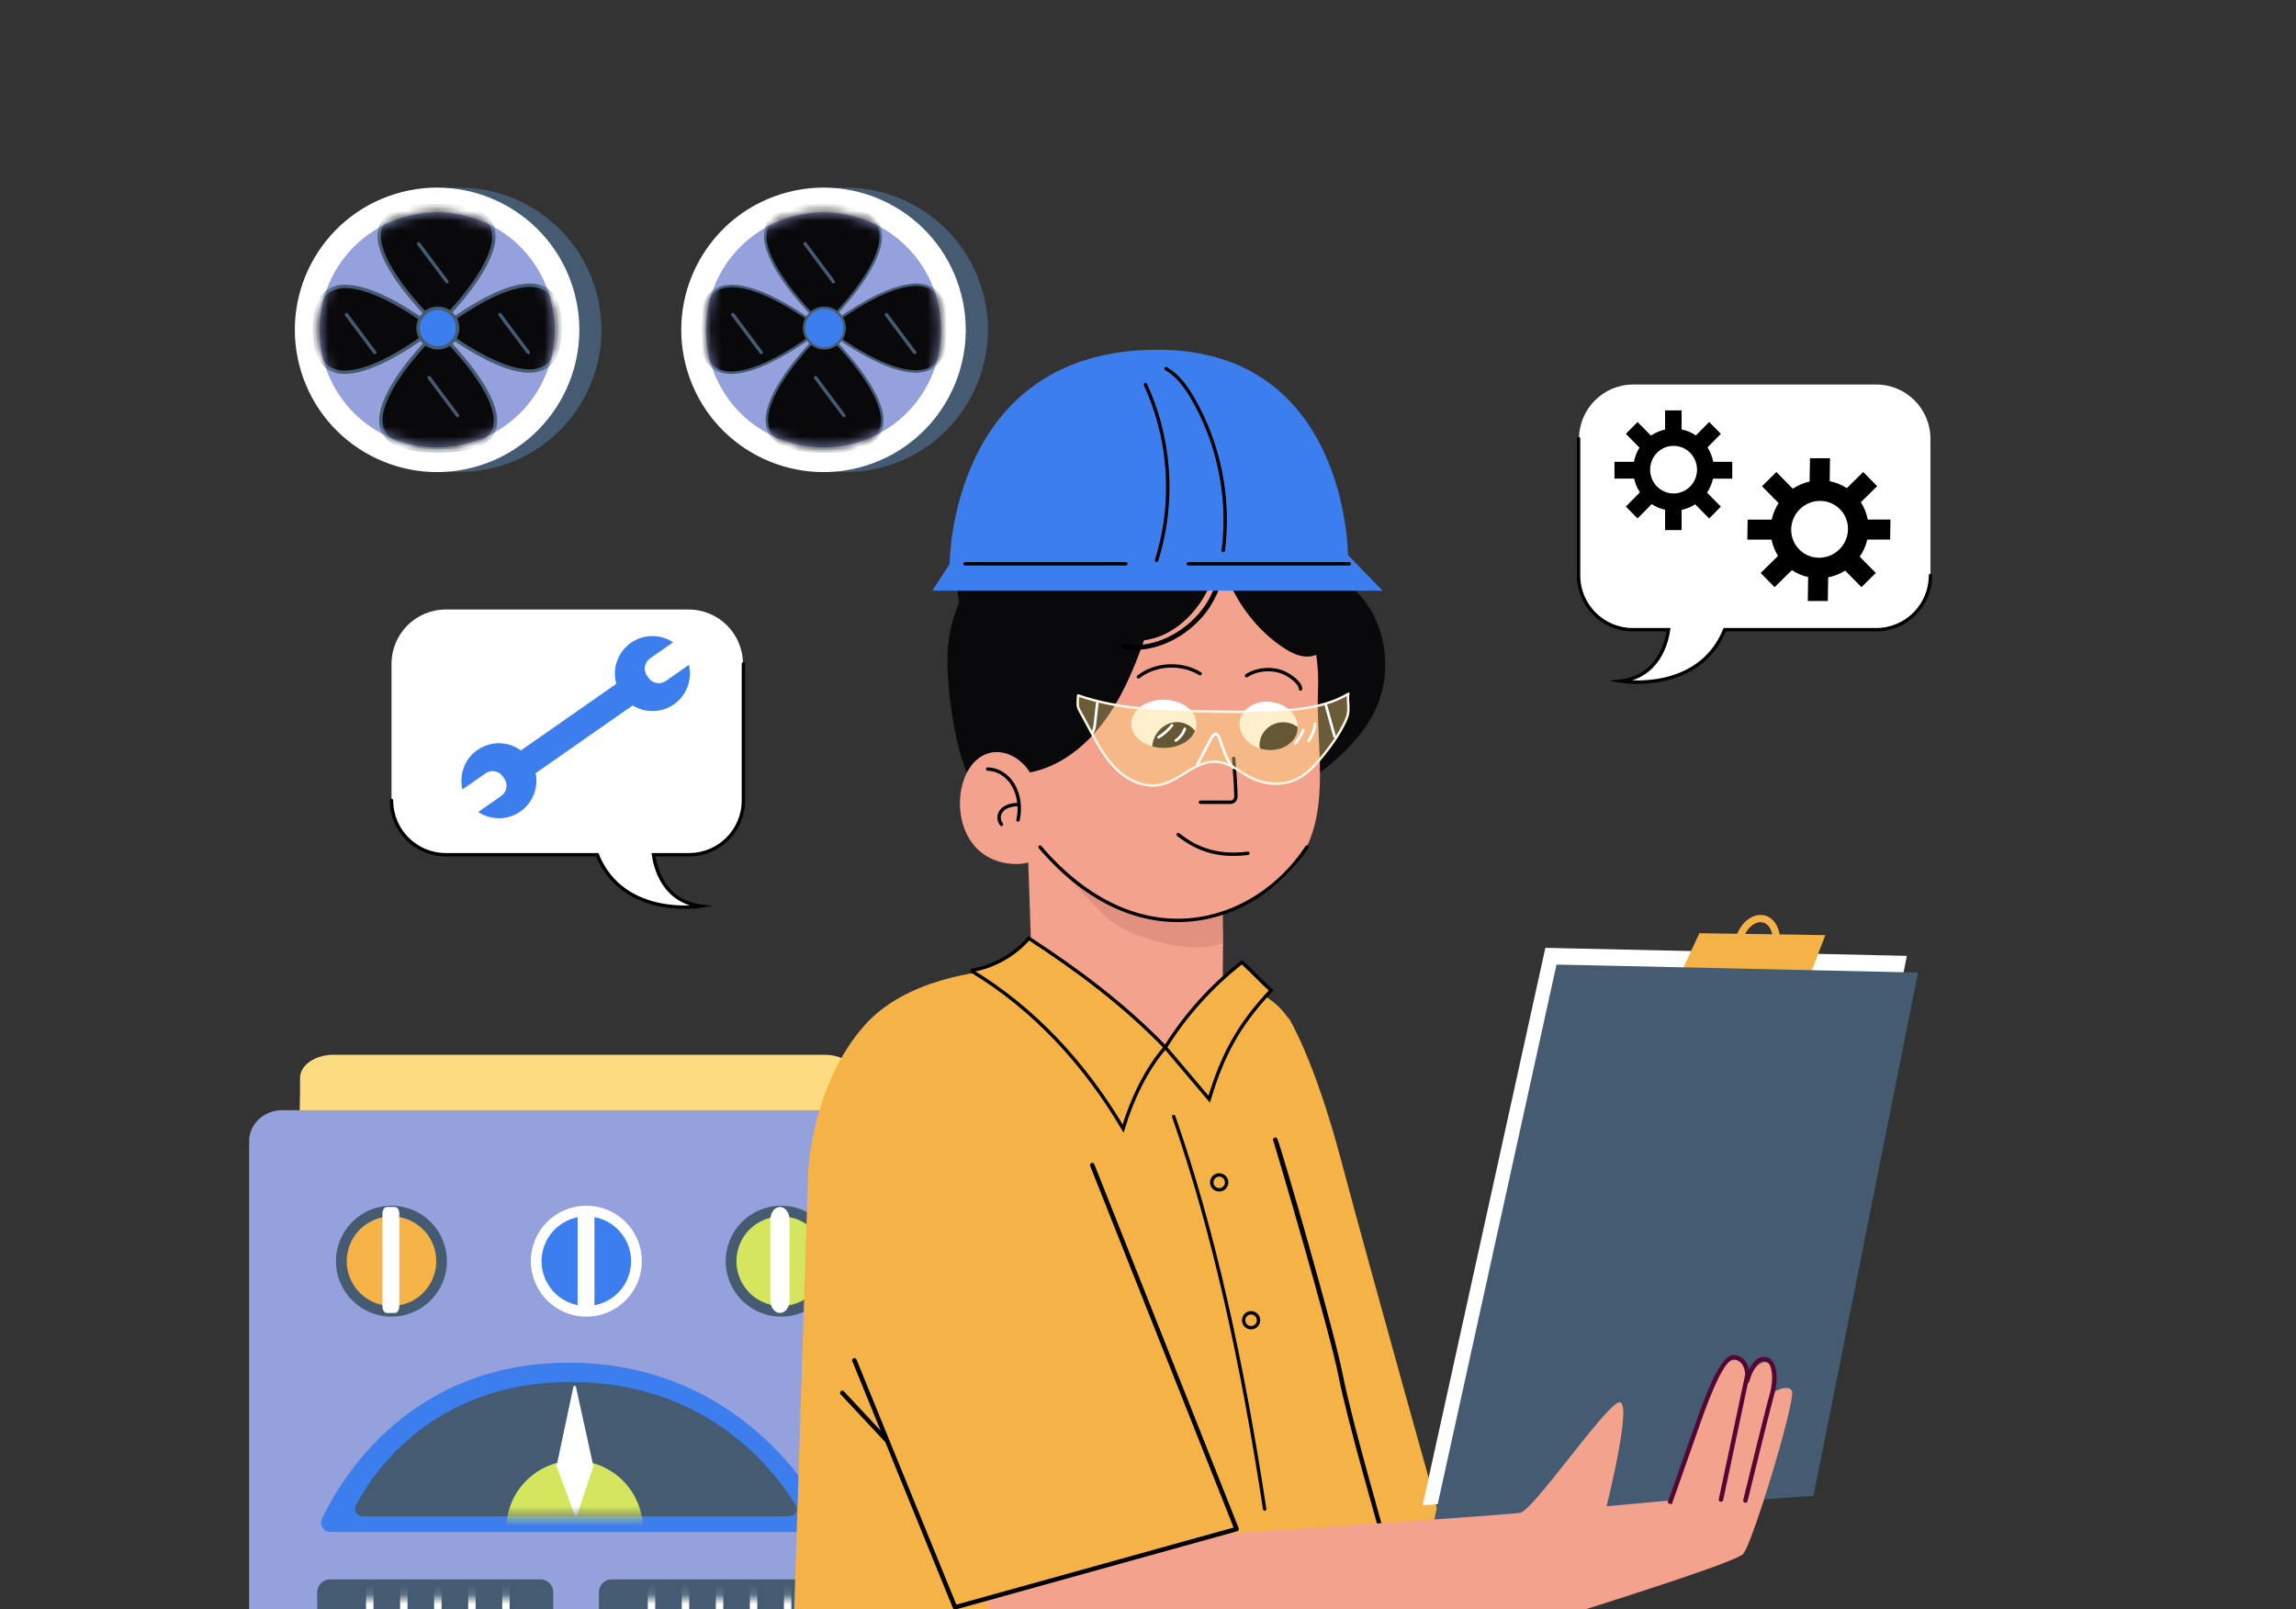 <svg width="234" height="164" viewBox="0 0 234 164" fill="none" xmlns="http://www.w3.org/2000/svg"><rect x="0" y="0" width="234" height="164" fill="#333333" stroke="none"/><g clip-path="url(#a)"><g clip-path="url(#b)"><path d="M84.527 114.407V115.898" stroke="white" stroke-width="0.219" stroke-miterlimit="10"/><path d="M92.766 107.66H91.273" stroke="white" stroke-width="0.219" stroke-miterlimit="10"/><path d="M90.353 113.484L89.297 112.431" stroke="white" stroke-width="0.219" stroke-miterlimit="10"/><path d="M33.99 107.5H84.015C85.897 107.5 87.427 108.56 87.427 109.864V121.655H30.578V109.864C30.578 108.56 32.108 107.5 33.99 107.5Z" fill="#FDDB80"/><path d="M30.6 111.656L87.101 115.325H30.492L30.6 111.656Z" fill="#FDDB80"/><path d="M28.765 113.147H89.293C91.155 113.147 92.667 114.56 92.667 116.3V188.036H25.391V116.3C25.391 114.56 26.903 113.147 28.765 113.147Z" fill="#95A1DD"/><path d="M33.668 156.143H83.455C84.172 156.143 84.632 155.377 84.285 154.748C82.041 150.641 74.199 138.882 57.974 138.882C41.749 138.882 34.721 150.734 32.814 154.797C32.519 155.426 32.976 156.145 33.668 156.145V156.143Z" fill="#3D7EEF"/><path d="M36.99 154.534H80.376C81.003 154.534 81.4 153.927 81.101 153.426C79.144 150.171 72.311 140.848 58.17 140.848C44.03 140.848 37.906 150.244 36.244 153.466C35.986 153.964 36.384 154.534 36.988 154.534H36.99Z" fill="#445B72"/><mask id="c" style="mask-type:luminance" maskUnits="userSpaceOnUse" x="36" y="140" width="46" height="15"><path d="M36.99 154.534H80.376C81.003 154.534 81.4 153.927 81.101 153.426C79.144 150.171 72.311 140.848 58.17 140.848C44.03 140.848 37.906 150.244 36.244 153.466C35.986 153.964 36.384 154.534 36.988 154.534H36.99Z" fill="white"/></mask><g mask="url(#c)"><path d="M65.43 156.93C66.043 153.136 63.463 149.564 59.669 148.952C55.876 148.339 52.303 150.919 51.691 154.712C51.078 158.506 53.658 162.079 57.452 162.691C61.245 163.303 64.818 160.724 65.43 156.93Z" fill="#D5E55E"/><path d="M58.693 141.319L60.466 149.39C60.471 149.412 60.471 149.437 60.464 149.459L58.814 154.409C58.774 154.524 58.612 154.527 58.568 154.414L56.734 149.461C56.727 149.439 56.724 149.412 56.729 149.39L58.441 141.322C58.47 141.184 58.664 141.184 58.693 141.322V141.319Z" fill="white"/></g><path d="M39.894 134.189C43.016 134.189 45.547 131.659 45.547 128.537C45.547 125.415 43.016 122.885 39.894 122.885C36.773 122.885 34.242 125.415 34.242 128.537C34.242 131.659 36.773 134.189 39.894 134.189Z" fill="#445B72"/><path d="M44.342 129.591C44.924 127.138 43.407 124.678 40.954 124.096C38.501 123.515 36.041 125.032 35.459 127.484C34.878 129.937 36.395 132.397 38.848 132.979C41.3 133.561 43.761 132.044 44.342 129.591Z" fill="#F5B247"/><path d="M40.246 123.014H39.426C39.178 123.014 38.977 123.32 38.977 123.697V133.134C38.977 133.511 39.178 133.817 39.426 133.817H40.246C40.494 133.817 40.695 133.511 40.695 133.134V123.697C40.695 123.32 40.494 123.014 40.246 123.014Z" fill="white"/><path d="M59.758 134.189C62.879 134.189 65.41 131.659 65.41 128.537C65.41 125.415 62.879 122.885 59.758 122.885C56.636 122.885 54.105 125.415 54.105 128.537C54.105 131.659 56.636 134.189 59.758 134.189Z" fill="white"/><path d="M64.198 129.592C64.779 127.139 63.262 124.679 60.809 124.097C58.356 123.516 55.897 125.033 55.315 127.485C54.733 129.938 56.25 132.398 58.703 132.98C61.156 133.562 63.616 132.045 64.198 129.592Z" fill="#3D7EEF"/><path d="M60.137 123.014H59.316C59.068 123.014 58.867 123.32 58.867 123.697V133.134C58.867 133.511 59.068 133.817 59.316 133.817H60.137C60.385 133.817 60.586 133.511 60.586 133.134V123.697C60.586 123.32 60.385 123.014 60.137 123.014Z" fill="white"/><path d="M79.613 134.189C82.735 134.189 85.265 131.659 85.265 128.537C85.265 125.415 82.735 122.885 79.613 122.885C76.492 122.885 73.961 125.415 73.961 128.537C73.961 131.659 76.492 134.189 79.613 134.189Z" fill="#445B72"/><path d="M84.057 129.593C84.639 127.14 83.122 124.68 80.669 124.098C78.216 123.517 75.756 125.033 75.174 127.486C74.593 129.939 76.11 132.399 78.562 132.981C81.015 133.563 83.475 132.046 84.057 129.593Z" fill="#D5E55E"/><path d="M79.49 133.817C78.948 133.817 78.508 133.232 78.508 132.511V124.32C78.508 123.599 78.948 123.014 79.49 123.014C80.032 123.014 80.472 123.599 80.472 124.32V132.511C80.472 133.232 80.032 133.817 79.49 133.817Z" fill="white"/><path d="M61.039 162.274V183.967C61.039 184.687 61.623 185.271 62.343 185.271H83.793C84.513 185.271 85.097 184.687 85.097 183.967V162.274C85.097 161.554 84.513 160.97 83.793 160.97H62.343C61.623 160.97 61.039 161.554 61.039 162.274Z" fill="#445B72"/><path d="M62.926 163.973V182.265C62.926 182.873 63.418 183.365 64.026 183.365H82.114C82.722 183.365 83.214 182.873 83.214 182.265V163.973C83.214 163.365 82.722 162.873 82.114 162.873H64.026C63.418 162.873 62.926 163.365 62.926 163.973Z" fill="#445B72"/><mask id="d" style="mask-type:luminance" maskUnits="userSpaceOnUse" x="62" y="162" width="22" height="22"><path d="M62.926 163.973V182.265C62.926 182.873 63.418 183.365 64.026 183.365H82.114C82.722 183.365 83.214 182.873 83.214 182.265V163.973C83.214 163.365 82.722 162.873 82.114 162.873H64.026C63.418 162.873 62.926 163.365 62.926 163.973Z" fill="white"/></mask><g mask="url(#d)"><path d="M66.819 157.218C66.728 168.864 66.647 186.496 66.812 187.333L66.073 187.498C65.839 186.462 66.041 160.202 66.063 157.211L66.819 157.218Z" fill="white"/><path d="M70.284 157.218C70.191 168.864 70.112 186.496 70.276 187.333L69.537 187.498C69.304 186.462 69.505 160.202 69.528 157.211L70.284 157.218Z" fill="white"/><path d="M73.756 157.218C73.666 168.864 73.585 186.496 73.749 187.333L73.01 187.498C72.777 186.462 72.978 160.202 73 157.211L73.756 157.218Z" fill="white"/><path d="M77.221 157.218C77.128 168.864 77.049 186.496 77.214 187.333L76.475 187.498C76.242 186.462 76.443 160.202 76.465 157.211L77.221 157.218Z" fill="white"/><path d="M80.694 157.218C80.601 168.864 80.522 186.496 80.687 187.333L79.948 187.498C79.714 186.462 79.916 160.202 79.938 157.211L80.694 157.218Z" fill="white"/></g><path d="M32.328 162.274V183.967C32.328 184.687 32.912 185.271 33.632 185.271H55.082C55.802 185.271 56.386 184.687 56.386 183.967V162.274C56.386 161.554 55.802 160.97 55.082 160.97H33.632C32.912 160.97 32.328 161.554 32.328 162.274Z" fill="#445B72"/><path d="M34.211 163.973V182.265C34.211 182.873 34.703 183.365 35.311 183.365H53.4C54.007 183.365 54.5 182.873 54.5 182.265V163.973C54.5 163.365 54.007 162.873 53.4 162.873H35.311C34.703 162.873 34.211 163.365 34.211 163.973Z" fill="#445B72"/><mask id="e" style="mask-type:luminance" maskUnits="userSpaceOnUse" x="34" y="162" width="21" height="22"><path d="M34.211 163.973V182.265C34.211 182.873 34.703 183.365 35.311 183.365H53.4C54.007 183.365 54.5 182.873 54.5 182.265V163.973C54.5 163.365 54.007 162.873 53.4 162.873H35.311C34.703 162.873 34.211 163.365 34.211 163.973Z" fill="white"/></mask><g mask="url(#e)"><path d="M38.108 157.218C38.017 168.864 37.936 186.494 38.101 187.333L37.362 187.498C37.128 186.462 37.33 160.202 37.352 157.211L38.108 157.218Z" fill="white"/><path d="M41.577 157.218C41.484 168.864 41.406 186.494 41.57 187.333L40.831 187.498C40.598 186.462 40.797 160.202 40.821 157.211L41.577 157.218Z" fill="white"/><path d="M45.045 157.218C44.955 168.864 44.874 186.494 45.038 187.333L44.299 187.498C44.066 186.462 44.267 160.202 44.289 157.211L45.045 157.218Z" fill="white"/><path d="M48.515 157.218C48.422 168.864 48.343 186.494 48.508 187.333L47.769 187.498C47.533 186.462 47.737 160.202 47.759 157.211L48.515 157.218Z" fill="white"/><path d="M51.984 157.218C51.89 168.864 51.812 186.494 51.976 187.333L51.237 187.498C51.004 186.462 51.203 160.202 51.227 157.211L51.984 157.218Z" fill="white"/></g><path d="M166.462 64.178H191.212C194.269 64.178 196.744 61.703 196.744 58.646V44.719C196.744 41.663 194.269 39.188 191.212 39.188H166.462C163.405 39.188 160.93 41.663 160.93 44.719V58.646C160.881 61.703 163.405 64.178 166.462 64.178Z" fill="white"/><path d="M170.155 63.691C170.155 63.691 169.961 68.786 165.254 69.417C165.254 69.417 173.165 70.728 175.834 64.178L170.157 63.691H170.155Z" fill="white"/><path d="M196.746 58.645C196.746 61.703 194.271 64.177 191.214 64.177H175.782C173.113 70.728 165.202 69.417 165.202 69.417C169.035 68.931 169.86 65.486 170.054 64.177H166.415C163.358 64.177 160.883 61.703 160.883 58.645V44.719" stroke="black" stroke-width="0.344" stroke-miterlimit="10" stroke-linecap="round"/><path d="M51.006 47.491C58.668 45.172 62.999 37.08 60.68 29.418C58.361 21.756 50.27 17.425 42.608 19.744C34.946 22.063 30.614 30.155 32.934 37.817C35.253 45.479 43.344 49.81 51.006 47.491Z" fill="#445B72"/><path d="M48.855 47.457C56.498 45.078 60.766 36.953 58.386 29.309C56.007 21.665 47.882 17.398 40.238 19.777C32.595 22.156 28.327 30.281 30.706 37.925C33.086 45.569 41.211 49.836 48.855 47.457Z" fill="white"/><path d="M49.043 44.728C55.178 42.245 58.139 35.259 55.657 29.125C53.174 22.99 46.188 20.029 40.054 22.511C33.919 24.994 30.958 31.979 33.44 38.114C35.922 44.249 42.908 47.21 49.043 44.728Z" fill="#95A1DD"/><mask id="f" style="mask-type:luminance" maskUnits="userSpaceOnUse" x="32" y="21" width="25" height="25"><path d="M40.118 22.671C46.165 20.225 53.051 23.143 55.498 29.19C57.944 35.237 55.026 42.123 48.979 44.57C42.932 47.016 36.046 44.098 33.599 38.051C31.153 32.004 34.071 25.118 40.118 22.671Z" fill="white" stroke="white" stroke-width="0.344" stroke-linecap="round"/></mask><g mask="url(#f)"><path d="M44.461 20.943C47.835 20.943 49.439 21.736 50.034 22.832C50.333 23.382 50.393 24.032 50.272 24.749C50.15 25.467 49.848 26.24 49.437 27.023C48.614 28.587 47.37 30.158 46.326 31.342C45.805 31.932 45.336 32.424 44.997 32.769C44.828 32.941 44.691 33.076 44.597 33.168C44.587 33.178 44.577 33.187 44.568 33.195C44.559 33.186 44.549 33.177 44.539 33.167C44.443 33.075 44.304 32.94 44.132 32.768C43.787 32.423 43.309 31.931 42.778 31.34C41.715 30.156 40.443 28.586 39.594 27.02C39.169 26.238 38.854 25.464 38.72 24.746C38.586 24.029 38.634 23.379 38.923 22.83C39.498 21.736 41.086 20.943 44.461 20.943Z" fill="#09080A" stroke="#445B72" stroke-width="0.344" stroke-linecap="round"/><path d="M44.607 33.75C44.703 33.842 44.842 33.977 45.015 34.149C45.359 34.494 45.837 34.986 46.368 35.577C47.432 36.761 48.703 38.331 49.553 39.897C49.977 40.679 50.293 41.453 50.427 42.171C50.56 42.888 50.512 43.538 50.224 44.087C49.649 45.181 48.06 45.974 44.685 45.974C41.312 45.974 39.707 45.181 39.112 44.085C38.814 43.535 38.754 42.885 38.875 42.168C38.997 41.45 39.299 40.677 39.71 39.895C40.532 38.33 41.777 36.759 42.82 35.575C43.341 34.985 43.811 34.493 44.149 34.148C44.319 33.976 44.456 33.841 44.55 33.749C44.56 33.739 44.568 33.729 44.577 33.721C44.587 33.73 44.597 33.74 44.607 33.75Z" fill="#09080A" stroke="#445B72" stroke-width="0.344" stroke-linecap="round"/><path d="M50.994 29.785C52.571 29.138 54.098 28.833 55.218 29.278C56.308 29.712 57.088 30.893 57.088 33.419C57.088 35.945 56.308 37.139 55.216 37.587C54.095 38.046 52.569 37.761 50.992 37.135C49.426 36.513 47.855 35.571 46.672 34.783C46.081 34.39 45.589 34.035 45.244 33.779C45.09 33.665 44.965 33.57 44.875 33.5C44.965 33.429 45.09 33.333 45.245 33.216C45.59 32.955 46.082 32.595 46.673 32.193C47.856 31.39 49.427 30.428 50.994 29.785Z" fill="#09080A" stroke="#445B72" stroke-width="0.344" stroke-linecap="round"/><path d="M33.931 29.419C35.051 28.959 36.578 29.245 38.154 29.871C39.721 30.493 41.292 31.433 42.475 32.222C43.065 32.615 43.558 32.971 43.902 33.227C44.056 33.341 44.18 33.434 44.27 33.504C44.18 33.575 44.056 33.673 43.901 33.79C43.557 34.05 43.064 34.411 42.474 34.812C41.291 35.616 39.719 36.577 38.152 37.22C36.575 37.867 35.049 38.172 33.929 37.727C32.838 37.293 32.059 36.112 32.059 33.586C32.059 31.06 32.838 29.867 33.931 29.419Z" fill="#09080A" stroke="#445B72" stroke-width="0.344" stroke-linecap="round"/><path d="M44.627 31.416C45.741 31.416 46.645 32.319 46.645 33.434C46.645 34.548 45.741 35.451 44.627 35.451C43.513 35.451 42.609 34.548 42.609 33.434C42.609 32.319 43.513 31.416 44.627 31.416Z" fill="#3D7EEF" stroke="#445B72" stroke-width="0.344" stroke-linecap="round"/><path d="M42.668 24.847L45.552 28.711" stroke="#445B72" stroke-width="0.344" stroke-miterlimit="10" stroke-linecap="round"/><path d="M43.738 38.488L46.625 42.352" stroke="#445B72" stroke-width="0.344" stroke-miterlimit="10" stroke-linecap="round"/><path d="M50.953 32.062L53.84 35.927" stroke="#445B72" stroke-width="0.344" stroke-miterlimit="10" stroke-linecap="round"/><path d="M35.312 32.062L38.197 35.927" stroke="#445B72" stroke-width="0.344" stroke-miterlimit="10" stroke-linecap="round"/></g><path d="M90.385 47.492C98.047 45.173 102.378 37.081 100.059 29.419C97.74 21.757 89.649 17.426 81.987 19.745C74.325 22.064 69.993 30.156 72.312 37.818C74.632 45.48 82.723 49.811 90.385 47.492Z" fill="#445B72"/><path d="M88.237 47.458C95.881 45.079 100.148 36.953 97.769 29.31C95.39 21.666 87.265 17.399 79.621 19.778C71.978 22.157 67.71 30.282 70.089 37.926C72.469 45.569 80.594 49.837 88.237 47.458Z" fill="white"/><path d="M88.426 44.731C94.561 42.249 97.522 35.263 95.039 29.128C92.557 22.994 85.571 20.033 79.436 22.515C73.302 24.997 70.341 31.983 72.823 38.118C75.305 44.253 82.291 47.214 88.426 44.731Z" fill="#95A1DD"/><mask id="g" style="mask-type:luminance" maskUnits="userSpaceOnUse" x="71" y="21" width="25" height="25"><path d="M79.483 22.629C85.555 20.172 92.469 23.103 94.926 29.175C97.383 35.247 94.452 42.161 88.38 44.618C82.308 47.075 75.394 44.144 72.937 38.072C70.48 32 73.411 25.086 79.483 22.629Z" fill="white" stroke="white" stroke-width="0.246"/></mask><g mask="url(#g)"><path d="M83.848 20.895C87.224 20.895 88.855 21.686 89.464 22.809C89.769 23.371 89.829 24.033 89.706 24.757C89.583 25.481 89.279 26.26 88.866 27.045C88.041 28.615 86.794 30.19 85.75 31.374C85.228 31.966 84.758 32.459 84.419 32.804C84.249 32.976 84.112 33.111 84.018 33.203C83.994 33.226 83.973 33.245 83.955 33.263C83.937 33.245 83.915 33.226 83.892 33.203C83.796 33.111 83.656 32.975 83.483 32.803C83.138 32.458 82.66 31.965 82.128 31.373C81.063 30.189 79.789 28.614 78.936 27.044C78.51 26.259 78.193 25.48 78.058 24.755C77.923 24.031 77.971 23.368 78.267 22.807C78.856 21.686 80.472 20.895 83.848 20.895Z" fill="#09080A" stroke="#445B72" stroke-width="0.246"/><path d="M84.02 33.714C84.117 33.806 84.256 33.942 84.429 34.114C84.774 34.459 85.252 34.952 85.784 35.544C86.849 36.728 88.123 38.303 88.976 39.873C89.402 40.658 89.719 41.437 89.855 42.161C89.99 42.885 89.941 43.548 89.645 44.109C89.057 45.23 87.441 46.022 84.064 46.023C80.688 46.023 79.057 45.23 78.448 44.108C78.143 43.546 78.083 42.883 78.206 42.159C78.329 41.435 78.633 40.656 79.046 39.871C79.871 38.301 81.118 36.727 82.162 35.543C82.684 34.951 83.154 34.458 83.493 34.113C83.663 33.941 83.8 33.806 83.894 33.714C83.918 33.691 83.938 33.671 83.956 33.653C83.975 33.671 83.996 33.691 84.02 33.714Z" fill="#09080A" stroke="#445B72" stroke-width="0.246"/><path d="M90.358 29.74C91.937 29.093 93.48 28.781 94.619 29.233C95.737 29.678 96.519 30.885 96.519 33.419C96.519 35.954 95.737 37.173 94.617 37.632C93.478 38.099 91.935 37.808 90.356 37.181C88.785 36.556 87.211 35.613 86.027 34.824C85.436 34.43 84.942 34.075 84.598 33.818C84.425 33.69 84.29 33.587 84.198 33.516C84.191 33.51 84.184 33.505 84.178 33.5C84.184 33.495 84.191 33.49 84.198 33.484C84.29 33.412 84.426 33.307 84.599 33.177C84.944 32.916 85.437 32.554 86.028 32.152C87.212 31.348 88.787 30.385 90.358 29.74Z" fill="#09080A" stroke="#445B72" stroke-width="0.246"/><path d="M73.295 29.373C74.434 28.906 75.977 29.198 77.556 29.825C79.127 30.449 80.701 31.393 81.885 32.182C82.476 32.576 82.97 32.93 83.314 33.187C83.487 33.315 83.622 33.418 83.714 33.489C83.72 33.494 83.727 33.499 83.732 33.504C83.726 33.509 83.72 33.515 83.713 33.52C83.621 33.593 83.486 33.699 83.314 33.829C82.969 34.09 82.475 34.451 81.884 34.852C80.7 35.657 79.125 36.621 77.554 37.266C75.975 37.913 74.432 38.225 73.293 37.773C72.175 37.328 71.393 36.121 71.393 33.586C71.393 31.051 72.176 29.832 73.295 29.373Z" fill="#09080A" stroke="#445B72" stroke-width="0.246"/><path d="M84.014 31.367C85.155 31.367 86.081 32.292 86.081 33.434C86.081 34.575 85.155 35.501 84.014 35.501C82.872 35.501 81.947 34.575 81.947 33.434C81.947 32.292 82.872 31.367 84.014 31.367Z" fill="#3D7EEF" stroke="#445B72" stroke-width="0.246"/><path d="M82.051 24.847L84.938 28.711" stroke="#445B72" stroke-width="0.344" stroke-miterlimit="10" stroke-linecap="round"/><path d="M83.121 38.488L86.008 42.352" stroke="#445B72" stroke-width="0.344" stroke-miterlimit="10" stroke-linecap="round"/><path d="M90.336 32.062L93.223 35.927" stroke="#445B72" stroke-width="0.344" stroke-miterlimit="10" stroke-linecap="round"/><path d="M74.695 32.062L77.582 35.927" stroke="#445B72" stroke-width="0.344" stroke-miterlimit="10" stroke-linecap="round"/></g><path d="M119.189 49.448C119.499 48.788 120.088 48.252 121.154 47.734C123.243 46.72 125.593 46.465 127.854 47.062C132.573 48.306 136.62 52.765 136.659 59.088C138.263 59.982 139.628 61.632 140.413 63.63C141.197 65.629 141.393 67.954 140.951 70.027C140.303 73.074 138.402 75.338 136.419 77.167C134.263 79.156 131.65 80.882 128.935 80.177C126.248 79.48 124.159 76.555 122.777 73.481C120.113 67.559 119.354 60.787 119.037 54.236C118.927 51.972 118.679 50.538 119.189 49.446V49.448Z" fill="#09080A"/><path d="M134.321 70.368C134.331 70.154 134.341 69.94 134.343 69.729C134.437 62.947 130.832 57.02 125.529 54.167C123.447 53.052 121.107 52.409 118.627 52.367C109.812 52.222 102.559 59.758 102.429 69.201C102.399 71.32 102.866 73.211 103.369 75.237C103.531 75.72 103.723 76.192 103.926 76.658C103.298 76.486 102.652 76.395 102.009 76.442C101.034 76.513 100.064 76.894 99.342 77.613C98.596 78.357 98.164 79.415 97.962 80.496C97.567 82.627 98.097 85.016 99.568 86.487C100.683 87.602 102.245 88.112 103.757 88.056C104.108 88.044 104.457 87.987 104.801 87.911L105.26 101.83L115.887 111.487C120.512 113.95 121.035 106.196 124.601 102.15C124.601 102.15 124.647 96.127 124.647 96.112C124.657 94.823 124.603 94.354 124.613 93.065C124.613 93.065 127.505 91.665 128.011 91.454C129.661 90.759 131.655 88.883 132.664 87.246C135.657 82.386 134.088 75.814 134.326 70.372L134.321 70.368Z" fill="#F3A28D"/><path d="M124.587 96.112C124.118 96.289 123.629 96.412 123.133 96.481C121.613 96.697 120.066 96.471 118.571 96.117C116.771 95.687 114.994 95.061 113.412 94.045C112.516 93.473 106.756 87.275 105.992 86.335C115.882 96.728 121.871 93.605 124.609 93.063L124.587 96.115V96.112Z" fill="#E29181"/><path d="M80.91 165.017H101.363L120.913 157.759L138.776 165.017C138.606 163.234 138.375 160.723 138.1 157.734C138.024 156.99 137.955 156.222 137.882 155.422C137.133 147.559 136.119 137.183 135.107 127.858V127.85C135.051 127.349 135.002 126.844 134.945 126.35V126.343C133.894 116.811 132.863 108.622 132.158 105.728C132.065 105.34 131.972 105.047 131.891 104.858C131.716 104.47 131.522 104.114 131.309 103.79C129.57 101.17 126.639 100.503 125.652 100.345C125.652 100.345 123.02 106.012 118.769 106.737C115.914 107.225 110.932 103.051 107.313 100.726C107.313 100.726 107.313 100.733 107.305 100.726C106.605 100.289 105.999 99.889 105.518 99.562C104.774 99.061 104.329 98.745 104.329 98.745C104.329 98.745 103.755 98.725 102.797 98.781C99.603 98.943 92.21 99.844 88.065 104.551C86.771 106.02 85.772 107.645 85.003 109.271C84.947 109.376 84.89 109.489 84.841 109.602C82.54 114.604 82.366 119.465 82.366 119.465L80.91 165.012V165.017Z" fill="#F5B247"/><path d="M131.317 103.725C131.317 103.725 133.908 107.766 136.704 118.334C139.501 128.902 147.582 157.703 147.582 157.703L119.816 157.806L131.317 103.725Z" fill="#F5B247"/><path d="M140.955 156.896H140.957C141.082 156.896 141.183 156.79 141.181 156.665C141.181 156.54 137.782 144.862 136.857 140.133C135.929 135.392 130.539 116.819 130.176 116.061C130.122 115.948 129.984 115.901 129.871 115.953C129.758 116.007 129.709 116.144 129.766 116.257C129.854 116.441 135.494 135.536 136.41 140.219C137.328 144.911 140.722 156.547 140.724 156.672C140.724 156.797 140.827 156.896 140.952 156.896H140.955Z" fill="black"/><path d="M183.687 150.756L194.341 97.419L157.498 96.603L144.988 153.413L183.687 150.756Z" fill="white"/><path d="M180.907 96.775C181.304 95.337 180.803 93.944 179.789 93.665C178.774 93.385 177.63 94.324 177.234 95.762C176.837 97.2 177.338 98.592 178.352 98.872C179.367 99.152 180.511 98.213 180.907 96.775Z" stroke="#F5B247" stroke-width="0.737" stroke-miterlimit="10"/><path d="M184.305 99.826L186.029 95.305L173.195 95.111L170.953 99.919L184.305 99.826Z" fill="#F5B247"/><path d="M184.824 152.46L195.478 99.124L158.635 98.307L146.125 155.116L184.824 152.46Z" fill="#445B72"/><path d="M100.338 162.959C100.338 162.959 100.375 163.04 100.444 163.185C100.601 163.509 100.925 164.172 101.399 165.017H158.491C168.791 161.737 176.935 159.092 177.647 158.38C177.984 158.044 178.779 155.905 179.641 153.261C181.178 148.554 182.921 142.248 182.622 141.748C182.298 141.198 181.404 141.541 180.908 141.792C180.702 141.892 180.564 141.978 180.564 141.978C180.564 141.978 181.203 139.346 180.184 138.897C180.164 138.885 180.152 138.877 180.135 138.872C179.629 138.691 179.135 139.103 178.752 139.597C178.558 139.852 178.389 140.127 178.271 140.353L178.264 140.36C178.119 140.623 178.038 140.817 178.038 140.817C178.038 140.817 178.075 140.466 178.045 140.041V140.034C177.984 139.358 177.733 138.502 176.832 138.57C176.727 138.578 176.606 138.602 176.481 138.639C176.4 138.664 176.319 138.708 176.226 138.784C176.213 138.791 176.206 138.796 176.201 138.804C174.207 140.441 170.114 152.937 170.114 152.937L170.026 152.944L163.738 153.514C163.738 153.514 166.564 142.244 164.931 142.943C163.301 143.643 156.256 153.951 154.93 154.181C154.518 154.258 151.169 154.506 146.766 154.82C145.092 154.933 143.265 155.063 141.392 155.188C141.303 155.196 141.222 155.2 141.141 155.208C140.984 155.22 140.834 155.227 140.684 155.24C139.754 155.301 138.808 155.365 137.871 155.426C133.006 155.758 128.258 156.07 125.388 156.259C124.405 156.32 123.644 156.372 123.168 156.404H123.148C122.812 156.428 122.63 156.44 122.63 156.44L119.929 157.229L115.185 158.623L100.328 162.967L100.338 162.959Z" fill="#F3A28D"/><path d="M97.334 164.042C97.354 164.042 97.376 164.042 97.395 164.035L126.094 156.058C126.155 156.04 126.209 155.996 126.236 155.94C126.265 155.881 126.268 155.815 126.243 155.753L111.531 118.663C111.484 118.545 111.352 118.488 111.234 118.535C111.116 118.582 111.059 118.714 111.106 118.832L125.725 155.687L97.467 163.542L87.287 138.553C87.238 138.438 87.105 138.382 86.99 138.428C86.872 138.475 86.818 138.61 86.864 138.725L97.12 163.9C97.157 163.988 97.241 164.042 97.332 164.042H97.334Z" fill="black"/><path d="M90.293 146.949C90.35 146.949 90.406 146.929 90.45 146.887C90.541 146.801 90.546 146.656 90.46 146.566L86.006 141.8C85.92 141.706 85.775 141.702 85.685 141.79C85.594 141.876 85.589 142.021 85.675 142.112L90.129 146.877C90.173 146.927 90.234 146.951 90.296 146.951L90.293 146.949Z" fill="black"/><path d="M177.886 153.165C177.989 153.165 178.082 153.094 178.107 152.991C178.129 152.9 180.327 143.884 180.798 142.224C181.306 140.441 181.068 138.764 180.258 138.406C179.917 138.254 179.583 138.256 179.263 138.408C178.316 138.868 177.864 140.581 177.847 140.655C177.815 140.778 177.888 140.901 178.011 140.932C178.134 140.964 178.257 140.891 178.289 140.768C178.402 140.328 178.834 139.123 179.462 138.818C179.656 138.725 179.858 138.723 180.071 138.821C180.584 139.049 180.828 140.451 180.359 142.099C179.885 143.766 177.685 152.789 177.663 152.88C177.633 153.003 177.709 153.126 177.83 153.155C177.847 153.16 177.866 153.163 177.884 153.163L177.886 153.165Z" fill="#540635"/><path d="M170.381 153.325C170.381 153.325 172.142 148.351 172.972 145.969L173.043 145.763C173.74 143.757 175.572 138.451 176.719 138.559C177.846 138.689 177.863 140.037 177.863 140.093L175.174 152.79C175.147 152.913 175.226 153.033 175.351 153.06C175.474 153.082 175.597 153.006 175.621 152.883L178.315 140.14C178.32 139.467 177.995 138.247 176.77 138.105C176.743 138.102 176.716 138.1 176.689 138.1C175.336 138.1 173.878 141.969 172.611 145.613L172.54 145.819C171.71 148.201 169.949 153.173 169.949 153.173L170.379 153.325H170.381Z" fill="#540635"/><path d="M124.54 52.112C122.551 51.459 120.678 50.683 118.596 50.656C115.246 50.612 111.865 50.843 108.641 51.837C105.42 52.832 102.348 54.629 100.119 57.355C98.223 59.675 96.988 62.629 96.63 65.71C96.271 68.791 97.241 75.964 98.547 78.723C100.158 75.635 103.463 76.307 104.968 78.723C107.89 78.176 110.473 76.207 112.371 73.727C114.269 71.247 115.544 68.273 116.597 65.256C119.229 64.942 121.539 62.977 122.895 60.5C124.321 57.89 125.932 53.207 123.531 51.211C120.872 49.001 116.378 47.793 113.125 47.373C109.061 46.846 104.71 47.739 101.541 50.558C98.371 53.377 96.672 58.315 98.047 62.511" fill="#09080A"/><path d="M125.88 51.498C129.895 53.964 133.131 57.895 134.945 62.508C135.382 63.621 135.719 64.981 135.083 65.973C134.626 66.687 133.757 66.989 132.961 66.908C132.166 66.83 131.427 66.427 130.744 65.973C126.651 63.237 123.943 58.192 123.761 52.967C123.732 52.105 123.882 51.049 124.621 50.737C125.242 50.926 125.318 51.155 125.88 51.498Z" fill="#09080A"/><path d="M114.562 65.892C117.185 66.366 120.298 65.086 122.38 62.678C123.979 60.829 124.954 58.093 124.099 56.166" stroke="black" stroke-width="0.491" stroke-miterlimit="10" stroke-linecap="round"/><path d="M95.022 60.203C95.022 60.203 138.261 60.203 140.908 60.203L137.377 56.564C137.377 56.564 137.377 35.645 117.962 35.645C96.785 35.645 96.785 57.473 96.785 57.473L95.019 60.201L95.022 60.203Z" fill="#3D7EEF"/><path d="M118.749 37.72C119.829 38.339 120.6 39.345 121.236 40.394C121.918 41.523 122.498 42.716 122.982 43.944C123.947 46.402 124.516 49.017 124.661 51.654C124.742 53.142 124.691 54.632 124.501 56.11C124.474 56.329 124.818 56.327 124.845 56.11C125.186 53.432 125.078 50.704 124.548 48.057C124.018 45.415 123.063 42.854 121.712 40.521C121.012 39.313 120.158 38.132 118.925 37.423C118.734 37.312 118.559 37.609 118.751 37.72H118.749Z" fill="black"/><path d="M116.587 39.281C117.584 41.44 118.252 43.745 118.591 46.097C118.925 48.432 118.93 50.824 118.596 53.157C118.407 54.482 118.107 55.791 117.705 57.068C117.638 57.279 117.97 57.37 118.036 57.159C118.76 54.863 119.144 52.462 119.183 50.055C119.222 47.649 118.918 45.236 118.279 42.915C117.921 41.609 117.452 40.337 116.885 39.107C116.791 38.906 116.497 39.08 116.587 39.281Z" fill="black"/><path d="M121.111 57.635C123.242 57.635 125.374 57.635 127.507 57.635C129.641 57.635 131.77 57.635 133.903 57.635C135.107 57.635 136.31 57.635 137.515 57.635C137.736 57.635 137.736 57.291 137.515 57.291C135.384 57.291 133.253 57.291 131.119 57.291C128.985 57.291 126.857 57.291 124.723 57.291C123.52 57.291 122.317 57.291 121.111 57.291C120.89 57.291 120.89 57.635 121.111 57.635Z" fill="black"/><path d="M98.349 57.635C100.481 57.635 102.612 57.635 104.746 57.635C106.879 57.635 109.008 57.635 111.142 57.635C112.345 57.635 113.548 57.635 114.754 57.635C114.975 57.635 114.975 57.291 114.754 57.291C112.622 57.291 110.491 57.291 108.357 57.291C106.224 57.291 104.095 57.291 101.961 57.291C100.758 57.291 99.555 57.291 98.349 57.291C98.128 57.291 98.128 57.635 98.349 57.635Z" fill="black"/><path d="M133.195 86.332C127.946 94.344 116.04 98.076 105.992 86.332" stroke="black" stroke-width="0.344" stroke-miterlimit="10" stroke-linecap="round"/><path d="M119.617 113.793C123.639 125.264 126.615 138.833 128.891 153.801" stroke="black" stroke-width="0.344" stroke-miterlimit="10" stroke-linecap="round"/><path d="M98.949 98.919C101.22 98.553 103.352 97.367 104.859 95.629C109.964 98.961 114.516 102.369 118.766 106.742C116.79 108.993 115.322 112.149 114.465 115.021C110.607 108.502 105.446 102.823 98.952 98.919H98.949Z" fill="#F5B247" stroke="black" stroke-width="0.344" stroke-miterlimit="10" stroke-linecap="round"/><path d="M118.764 106.742C120.832 103.425 123.488 100.478 126.572 98.077C127.552 98.959 128.571 100.061 129.548 100.943C126.194 104.493 124.598 107.555 123.235 112.024C121.637 110.15 120.36 108.616 118.762 106.742H118.764Z" fill="#F5B247" stroke="black" stroke-width="0.344" stroke-miterlimit="10" stroke-linecap="round"/><path d="M124.255 121.264C124.674 121.264 125.014 120.924 125.014 120.505C125.014 120.086 124.674 119.746 124.255 119.746C123.836 119.746 123.496 120.086 123.496 120.505C123.496 120.924 123.836 121.264 124.255 121.264Z" stroke="black" stroke-width="0.344" stroke-miterlimit="10" stroke-linecap="round"/><path d="M127.505 135.317C127.924 135.317 128.264 134.978 128.264 134.559C128.264 134.139 127.924 133.8 127.505 133.8C127.086 133.8 126.746 134.139 126.746 134.559C126.746 134.978 127.086 135.317 127.505 135.317Z" stroke="black" stroke-width="0.344" stroke-miterlimit="10" stroke-linecap="round"/><path d="M120.082 85.061C122.1 86.669 124.283 87.327 127.183 86.966" stroke="black" stroke-width="0.344" stroke-miterlimit="10" stroke-linecap="round"/><path d="M125.73 77.297C125.892 79.332 125.958 80.548 125.958 81.171C125.958 81.5 125.73 81.763 125.406 81.763H122.344" stroke="black" stroke-width="0.344" stroke-miterlimit="10" stroke-linecap="round"/><path d="M121.936 73.774C121.936 74.322 121.698 74.832 121.258 75.277C120.65 75.856 119.699 76.232 118.617 76.232C116.787 76.232 115.297 75.139 115.297 73.774C115.297 72.409 116.652 71.417 118.344 71.316H118.614C120.443 71.316 121.934 72.409 121.934 73.774H121.936Z" fill="white"/><path d="M132.238 74.427C132.169 74.975 131.864 75.451 131.425 75.792C130.816 76.305 129.9 76.544 128.952 76.406C127.327 76.168 126.175 74.869 126.345 73.538C126.548 72.274 127.869 71.387 129.426 71.522C129.495 71.522 129.596 71.522 129.664 71.557C131.29 71.795 132.441 73.059 132.238 74.425V74.427Z" fill="white"/><path d="M116.027 68.981C117.771 67.62 120.42 67.498 122.311 68.661" stroke="black" stroke-width="0.344" stroke-miterlimit="10" stroke-linecap="round"/><path d="M127.043 68.865C128.17 68.118 129.83 68.064 130.952 68.612C131.497 68.877 132.518 69.562 132.548 70.22" stroke="black" stroke-width="0.344" stroke-miterlimit="10" stroke-linecap="round"/><path d="M100.66 78.387C101.664 78.387 102.671 79.008 103.246 79.983C103.857 81.002 104.036 82.377 103.749 83.575" stroke="black" stroke-width="0.344" stroke-miterlimit="10" stroke-linecap="round"/><path d="M102.067 84.017C101.743 83.583 101.743 83.04 102.067 82.632C102.391 82.225 103.072 81.982 103.754 82.009" stroke="black" stroke-width="0.344" stroke-miterlimit="10" stroke-linecap="round"/><path d="M118.616 76.234C119.699 76.234 120.649 75.859 121.258 75.279C121.501 75.036 121.678 74.771 121.791 74.491C121.469 74.081 121.03 73.794 120.521 73.666C119.196 73.337 117.85 74.226 117.499 75.64C117.465 75.783 117.445 75.927 117.438 76.075C117.803 76.178 118.201 76.237 118.616 76.237V76.234Z" fill="black"/><path d="M132.255 74.104C132.022 73.935 131.759 73.797 131.471 73.709C130.18 73.326 128.837 74.063 128.456 75.307C128.385 75.57 128.343 75.872 128.373 76.152C128.402 76.204 128.434 76.253 128.466 76.302C128.621 76.346 128.78 76.385 128.947 76.41C129.895 76.547 130.811 76.307 131.42 75.796C131.859 75.455 132.166 74.976 132.233 74.431C132.25 74.323 132.252 74.215 132.252 74.107L132.255 74.104Z" fill="black"/><path d="M109.984 72.337C110.38 73.069 110.776 73.804 111.172 74.536C111.932 75.94 112.707 77.372 113.868 78.467C115.03 79.563 116.658 80.289 118.223 79.978C120.13 79.596 121.575 77.79 123.512 77.631C124.955 77.514 126.028 78.418 127.192 79.096C128.851 80.06 131.031 80.172 132.656 79.112C133.5 78.56 134.189 77.806 134.825 77.025C135.702 75.948 136.506 74.798 137.101 73.541C137.382 72.949 137.44 72.591 137.418 71.962C137.413 71.818 137.317 70.782 137.426 70.714C135.448 71.894 133.096 72.26 130.798 72.421C128.252 72.602 125.698 72.558 123.146 72.514C118.671 72.438 114.106 72.345 109.877 70.878C109.869 71.389 109.74 71.891 109.984 72.339V72.337Z" stroke="white" stroke-width="0.246" stroke-linecap="round" stroke-linejoin="round"/><path opacity="0.4" d="M109.984 72.337C110.38 73.069 110.776 73.804 111.172 74.536C111.932 75.94 112.707 77.372 113.868 78.467C115.03 79.563 116.658 80.289 118.223 79.978C120.13 79.596 121.575 77.79 123.512 77.631C124.955 77.514 126.028 78.418 127.192 79.096C128.851 80.06 131.031 80.172 132.656 79.112C133.5 78.56 134.189 77.806 134.825 77.025C135.702 75.948 136.506 74.798 137.101 73.541C137.382 72.949 137.44 72.591 137.418 71.962C137.413 71.818 137.317 70.782 137.426 70.714C135.448 71.894 133.096 72.26 130.798 72.421C128.252 72.602 125.698 72.558 123.146 72.514C118.671 72.438 114.106 72.345 109.877 70.878C109.869 71.389 109.74 71.891 109.984 72.339V72.337Z" fill="#FDDB80"/><path d="M125.769 78.135C125.094 77.361 124.815 76.35 124.485 75.403C124.373 75.08 124.173 74.498 123.712 74.725C123.512 74.823 123.4 75.034 123.299 75.222C123.162 75.482 123.023 75.739 122.887 75.998C122.564 76.605 122.242 77.214 121.919 77.82C121.837 77.976 122.072 78.113 122.154 77.957C122.482 77.34 122.81 76.722 123.138 76.105C123.294 75.812 123.441 75.512 123.605 75.225C123.662 75.124 123.769 74.941 123.908 74.949C124.048 74.957 124.108 75.154 124.146 75.26C124.537 76.323 124.815 77.451 125.578 78.326C125.692 78.46 125.886 78.266 125.772 78.132L125.769 78.135Z" fill="white"/><path d="M133.896 73.758C133.82 74.365 133.59 74.944 133.243 75.444C133.142 75.589 133.38 75.725 133.478 75.581C133.855 75.037 134.087 74.411 134.169 73.756C134.178 73.682 134.101 73.619 134.033 73.619C133.951 73.619 133.904 73.682 133.896 73.756V73.758Z" fill="white"/><path d="M132.687 74.372C132.504 74.837 132.239 75.274 131.914 75.654C131.865 75.711 131.859 75.793 131.914 75.848C131.963 75.897 132.059 75.905 132.108 75.848C132.466 75.43 132.75 74.957 132.952 74.446C132.979 74.378 132.922 74.296 132.856 74.277C132.78 74.255 132.714 74.304 132.687 74.372Z" fill="white"/><path d="M120.62 74.248C120.464 74.696 120.158 75.089 119.762 75.354C119.702 75.395 119.675 75.474 119.713 75.54C119.748 75.6 119.839 75.63 119.899 75.589C120.358 75.286 120.702 74.84 120.882 74.321C120.907 74.25 120.855 74.171 120.787 74.152C120.71 74.13 120.642 74.177 120.617 74.248H120.62Z" fill="white"/><path d="M119.357 73.82C118.983 74.298 118.53 74.705 118.01 75.022C117.86 75.112 117.997 75.35 118.147 75.257C118.685 74.929 119.161 74.509 119.549 74.011C119.595 73.954 119.606 73.875 119.549 73.817C119.502 73.771 119.401 73.76 119.355 73.817L119.357 73.82Z" fill="white"/><path d="M111.695 71.649C111.638 72.157 111.578 72.665 111.52 73.17C111.466 73.648 111.474 74.195 111.209 74.616C111.116 74.766 111.351 74.902 111.444 74.752C111.717 74.32 111.722 73.782 111.78 73.291C111.843 72.744 111.905 72.195 111.968 71.649C111.987 71.474 111.714 71.477 111.695 71.649Z" fill="white"/><path d="M135.002 71.917C135.303 72.977 135.598 74.037 135.887 75.097C135.934 75.266 136.196 75.195 136.15 75.023C135.86 73.96 135.565 72.9 135.264 71.843C135.215 71.674 134.953 71.745 135.002 71.917Z" fill="white"/><path d="M176.546 48.78V47.068H174.606C174.505 46.535 174.304 46.037 174.024 45.598L175.382 44.218L174.191 43.007L172.841 44.38C172.406 44.088 171.915 43.874 171.385 43.766V41.826H169.7V43.776C169.177 43.889 168.691 44.102 168.261 44.397L166.894 43.007L165.703 44.218L167.088 45.625C166.818 46.059 166.621 46.545 166.523 47.068H164.539V48.78H166.548C166.658 49.285 166.859 49.757 167.134 50.177L165.703 51.63L166.894 52.841L168.333 51.38C168.745 51.65 169.207 51.849 169.7 51.957V54.024H171.385V51.967C171.885 51.864 172.352 51.667 172.769 51.4L174.191 52.843L175.382 51.633L173.977 50.206C174.26 49.782 174.469 49.3 174.581 48.782H176.546V48.78ZM170.565 50.292C169.246 50.292 168.175 49.207 168.175 47.866C168.175 46.526 169.244 45.441 170.565 45.441C171.886 45.441 172.954 46.526 172.954 47.866C172.954 49.207 171.886 50.292 170.565 50.292Z" fill="black"/><path d="M189.711 59.839L191.176 58.396L189.539 56.736C189.909 56.198 190.167 55.606 190.307 54.995H192.637L192.669 52.952H190.354C190.238 52.333 190.005 51.732 189.652 51.187L191.314 49.549L189.892 48.105L188.223 49.75C187.685 49.397 187.091 49.161 186.474 49.043L186.509 46.698H184.466L184.429 49.075C183.83 49.208 183.246 49.453 182.715 49.809L181.041 48.11L179.575 49.554L181.269 51.275C180.93 51.798 180.695 52.368 180.567 52.957H178.114L178.082 55H180.55C180.665 55.579 180.886 56.142 181.21 56.657L179.44 58.401L180.861 59.844L182.624 58.108C183.135 58.45 183.697 58.685 184.279 58.815L184.243 61.251H186.285L186.322 58.842C186.926 58.725 187.513 58.496 188.053 58.157L189.711 59.839ZM183.366 55.992C182.254 54.862 182.281 53.028 183.43 51.899C184.579 50.767 186.411 50.767 187.523 51.899C188.638 53.028 188.608 54.862 187.461 55.994C186.312 57.126 184.481 57.126 183.366 55.994V55.992Z" fill="black"/><path d="M70.186 87.112H45.436C42.379 87.112 39.904 84.637 39.904 81.58V67.653C39.904 64.596 42.379 62.121 45.436 62.121H70.186C73.243 62.121 75.718 64.596 75.718 67.653V81.58C75.767 84.637 73.243 87.112 70.186 87.112Z" fill="white"/><path d="M66.494 86.625C66.494 86.625 66.688 91.72 71.394 92.351C71.394 92.351 63.483 93.662 60.814 87.111L66.491 86.625H66.494Z" fill="white"/><path d="M39.903 81.579C39.903 84.636 42.378 87.111 45.435 87.111H60.867C63.535 93.662 71.447 92.351 71.447 92.351C67.614 91.865 66.789 88.42 66.595 87.111H70.234C73.291 87.111 75.766 84.636 75.766 81.579V67.652" stroke="black" stroke-width="0.344" stroke-miterlimit="10" stroke-linecap="round"/></g><g clip-path="url(#h)"><path d="M48.733 82.76L51.083 81.12C51.658 80.72 51.797 79.929 51.397 79.355L51.243 79.134C50.842 78.559 50.052 78.419 49.477 78.82L47.127 80.46C46.774 78.977 47.331 77.363 48.655 76.438C50.386 75.227 52.77 75.652 53.98 77.383C55.191 79.114 54.766 81.498 53.035 82.709C51.709 83.634 50.003 83.6 48.733 82.758V82.76Z" fill="#3D7EEF"/><path d="M68.605 65.46L66.255 67.1C65.68 67.501 65.54 68.291 65.941 68.866L66.095 69.087C66.496 69.661 67.286 69.801 67.861 69.401L70.211 67.761C70.564 69.244 70.007 70.857 68.683 71.783C66.952 72.993 64.568 72.568 63.358 70.837C62.147 69.106 62.572 66.722 64.303 65.512C65.629 64.586 67.335 64.62 68.605 65.463V65.46Z" fill="#3D7EEF"/><path d="M65.893 70.906L64.312 68.644L51.739 77.425L53.319 79.687L65.893 70.906Z" fill="#3D7EEF"/></g></g><defs><clipPath id="a"><rect width="206" height="164" fill="white" transform="translate(14)"/></clipPath><clipPath id="b"><rect width="206.741" height="164.018" fill="white" transform="translate(13.629)"/></clipPath><clipPath id="h"><rect width="23.294" height="18.575" fill="white" transform="translate(47.023 64.821)"/></clipPath></defs></svg>